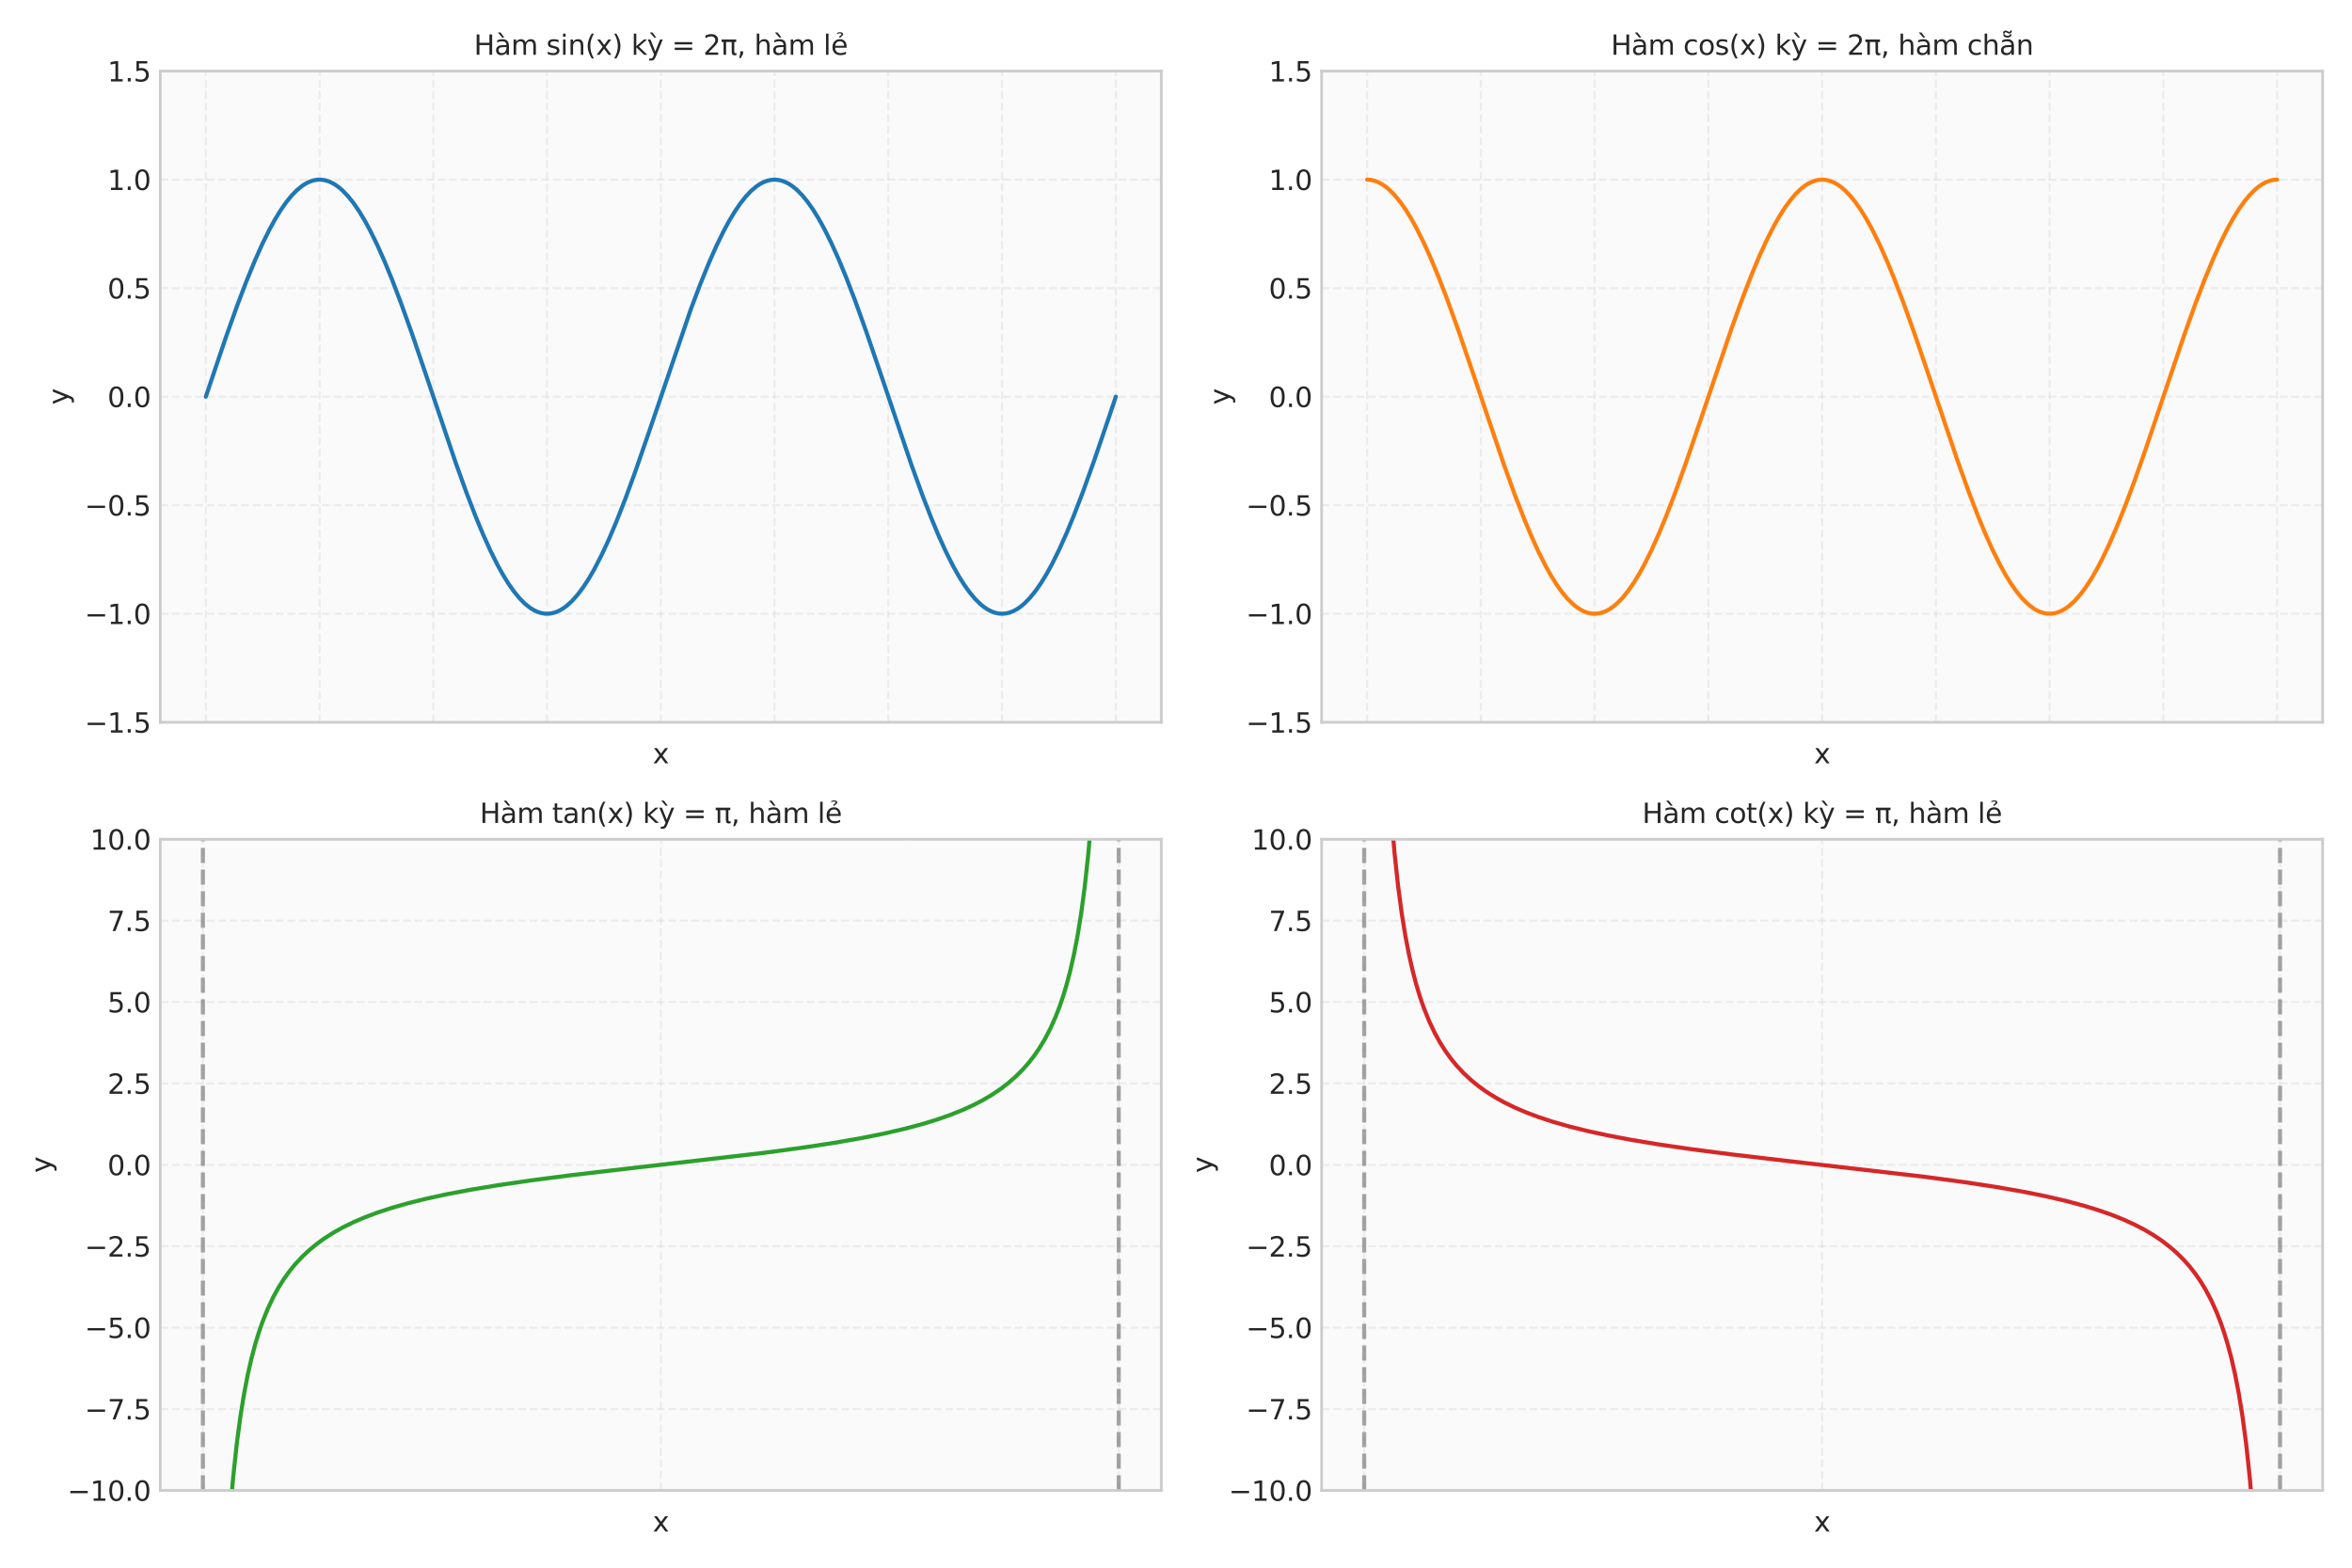 <?xml version="1.0" encoding="utf-8" standalone="no"?>
<!DOCTYPE svg PUBLIC "-//W3C//DTD SVG 1.1//EN"
  "http://www.w3.org/Graphics/SVG/1.1/DTD/svg11.dtd">
<svg xmlns:xlink="http://www.w3.org/1999/xlink" width="864pt" height="576pt" viewBox="0 0 864 576" xmlns="http://www.w3.org/2000/svg" version="1.1">
 <defs>
  <style type="text/css">*{stroke-linejoin: round; stroke-linecap: butt}</style>
 </defs>
 <g id="figure_1">
  <g id="patch_1">
   <path d="M 0 576 
L 864 576 
L 864 0 
L 0 0 
z
" style="fill: #ffffff"/>
  </g>
  <g id="axes_1">
   <g id="patch_2">
    <path d="M 58.89 265.38 
L 426.6 265.38 
L 426.6 26.126 
L 58.89 26.126 
z
" style="fill: #fafafa"/>
   </g>
   <g id="matplotlib.axis_1">
    <g id="xtick_1">
     <g id="line2d_1">
      <path d="M 75.604 265.38 
L 75.604 26.126 
" clip-path="url(#p411556291e)" style="fill: none; stroke-dasharray: 2.96,1.28; stroke-dashoffset: 0; stroke: #cccccc; stroke-opacity: 0.3; stroke-width: 0.8"/>
     </g>
     <g id="line2d_2"/>
    </g>
    <g id="xtick_2">
     <g id="line2d_3">
      <path d="M 117.389 265.38 
L 117.389 26.126 
" clip-path="url(#p411556291e)" style="fill: none; stroke-dasharray: 2.96,1.28; stroke-dashoffset: 0; stroke: #cccccc; stroke-opacity: 0.3; stroke-width: 0.8"/>
     </g>
     <g id="line2d_4"/>
    </g>
    <g id="xtick_3">
     <g id="line2d_5">
      <path d="M 159.175 265.38 
L 159.175 26.126 
" clip-path="url(#p411556291e)" style="fill: none; stroke-dasharray: 2.96,1.28; stroke-dashoffset: 0; stroke: #cccccc; stroke-opacity: 0.3; stroke-width: 0.8"/>
     </g>
     <g id="line2d_6"/>
    </g>
    <g id="xtick_4">
     <g id="line2d_7">
      <path d="M 200.96 265.38 
L 200.96 26.126 
" clip-path="url(#p411556291e)" style="fill: none; stroke-dasharray: 2.96,1.28; stroke-dashoffset: 0; stroke: #cccccc; stroke-opacity: 0.3; stroke-width: 0.8"/>
     </g>
     <g id="line2d_8"/>
    </g>
    <g id="xtick_5">
     <g id="line2d_9">
      <path d="M 242.745 265.38 
L 242.745 26.126 
" clip-path="url(#p411556291e)" style="fill: none; stroke-dasharray: 2.96,1.28; stroke-dashoffset: 0; stroke: #cccccc; stroke-opacity: 0.3; stroke-width: 0.8"/>
     </g>
     <g id="line2d_10"/>
    </g>
    <g id="xtick_6">
     <g id="line2d_11">
      <path d="M 284.53 265.38 
L 284.53 26.126 
" clip-path="url(#p411556291e)" style="fill: none; stroke-dasharray: 2.96,1.28; stroke-dashoffset: 0; stroke: #cccccc; stroke-opacity: 0.3; stroke-width: 0.8"/>
     </g>
     <g id="line2d_12"/>
    </g>
    <g id="xtick_7">
     <g id="line2d_13">
      <path d="M 326.315 265.38 
L 326.315 26.126 
" clip-path="url(#p411556291e)" style="fill: none; stroke-dasharray: 2.96,1.28; stroke-dashoffset: 0; stroke: #cccccc; stroke-opacity: 0.3; stroke-width: 0.8"/>
     </g>
     <g id="line2d_14"/>
    </g>
    <g id="xtick_8">
     <g id="line2d_15">
      <path d="M 368.101 265.38 
L 368.101 26.126 
" clip-path="url(#p411556291e)" style="fill: none; stroke-dasharray: 2.96,1.28; stroke-dashoffset: 0; stroke: #cccccc; stroke-opacity: 0.3; stroke-width: 0.8"/>
     </g>
     <g id="line2d_16"/>
    </g>
    <g id="xtick_9">
     <g id="line2d_17">
      <path d="M 409.886 265.38 
L 409.886 26.126 
" clip-path="url(#p411556291e)" style="fill: none; stroke-dasharray: 2.96,1.28; stroke-dashoffset: 0; stroke: #cccccc; stroke-opacity: 0.3; stroke-width: 0.8"/>
     </g>
     <g id="line2d_18"/>
    </g>
    <g id="text_1">
     <!-- x -->
     <g style="fill: #262626" transform="translate(239.786 280.478) scale(0.1 -0.1)">
      <defs>
       <path id="DejaVuSans-78" d="M 3513 3500 
L 2247 1797 
L 3578 0 
L 2900 0 
L 1881 1375 
L 863 0 
L 184 0 
L 1544 1831 
L 300 3500 
L 978 3500 
L 1906 2253 
L 2834 3500 
L 3513 3500 
z
" transform="scale(0.016)"/>
      </defs>
      <use xlink:href="#DejaVuSans-78"/>
     </g>
    </g>
   </g>
   <g id="matplotlib.axis_2">
    <g id="ytick_1">
     <g id="line2d_19">
      <path d="M 58.89 265.38 
L 426.6 265.38 
" clip-path="url(#p411556291e)" style="fill: none; stroke-dasharray: 2.96,1.28; stroke-dashoffset: 0; stroke: #cccccc; stroke-opacity: 0.3; stroke-width: 0.8"/>
     </g>
     <g id="line2d_20"/>
     <g id="text_2">
      <!-- −1.5 -->
      <g style="fill: #262626" transform="translate(31.107 269.179) scale(0.1 -0.1)">
       <defs>
        <path id="DejaVuSans-2212" d="M 678 2272 
L 4684 2272 
L 4684 1741 
L 678 1741 
L 678 2272 
z
" transform="scale(0.016)"/>
        <path id="DejaVuSans-31" d="M 794 531 
L 1825 531 
L 1825 4091 
L 703 3866 
L 703 4441 
L 1819 4666 
L 2450 4666 
L 2450 531 
L 3481 531 
L 3481 0 
L 794 0 
L 794 531 
z
" transform="scale(0.016)"/>
        <path id="DejaVuSans-2e" d="M 684 794 
L 1344 794 
L 1344 0 
L 684 0 
L 684 794 
z
" transform="scale(0.016)"/>
        <path id="DejaVuSans-35" d="M 691 4666 
L 3169 4666 
L 3169 4134 
L 1269 4134 
L 1269 2991 
Q 1406 3038 1543 3061 
Q 1681 3084 1819 3084 
Q 2600 3084 3056 2656 
Q 3513 2228 3513 1497 
Q 3513 744 3044 326 
Q 2575 -91 1722 -91 
Q 1428 -91 1123 -41 
Q 819 9 494 109 
L 494 744 
Q 775 591 1075 516 
Q 1375 441 1709 441 
Q 2250 441 2565 725 
Q 2881 1009 2881 1497 
Q 2881 1984 2565 2268 
Q 2250 2553 1709 2553 
Q 1456 2553 1204 2497 
Q 953 2441 691 2322 
L 691 4666 
z
" transform="scale(0.016)"/>
       </defs>
       <use xlink:href="#DejaVuSans-2212"/>
       <use xlink:href="#DejaVuSans-31" transform="translate(83.789 0)"/>
       <use xlink:href="#DejaVuSans-2e" transform="translate(147.412 0)"/>
       <use xlink:href="#DejaVuSans-35" transform="translate(179.199 0)"/>
      </g>
     </g>
    </g>
    <g id="ytick_2">
     <g id="line2d_21">
      <path d="M 58.89 225.504 
L 426.6 225.504 
" clip-path="url(#p411556291e)" style="fill: none; stroke-dasharray: 2.96,1.28; stroke-dashoffset: 0; stroke: #cccccc; stroke-opacity: 0.3; stroke-width: 0.8"/>
     </g>
     <g id="line2d_22"/>
     <g id="text_3">
      <!-- −1.0 -->
      <g style="fill: #262626" transform="translate(31.107 229.304) scale(0.1 -0.1)">
       <defs>
        <path id="DejaVuSans-30" d="M 2034 4250 
Q 1547 4250 1301 3770 
Q 1056 3291 1056 2328 
Q 1056 1369 1301 889 
Q 1547 409 2034 409 
Q 2525 409 2770 889 
Q 3016 1369 3016 2328 
Q 3016 3291 2770 3770 
Q 2525 4250 2034 4250 
z
M 2034 4750 
Q 2819 4750 3233 4129 
Q 3647 3509 3647 2328 
Q 3647 1150 3233 529 
Q 2819 -91 2034 -91 
Q 1250 -91 836 529 
Q 422 1150 422 2328 
Q 422 3509 836 4129 
Q 1250 4750 2034 4750 
z
" transform="scale(0.016)"/>
       </defs>
       <use xlink:href="#DejaVuSans-2212"/>
       <use xlink:href="#DejaVuSans-31" transform="translate(83.789 0)"/>
       <use xlink:href="#DejaVuSans-2e" transform="translate(147.412 0)"/>
       <use xlink:href="#DejaVuSans-30" transform="translate(179.199 0)"/>
      </g>
     </g>
    </g>
    <g id="ytick_3">
     <g id="line2d_23">
      <path d="M 58.89 185.629 
L 426.6 185.629 
" clip-path="url(#p411556291e)" style="fill: none; stroke-dasharray: 2.96,1.28; stroke-dashoffset: 0; stroke: #cccccc; stroke-opacity: 0.3; stroke-width: 0.8"/>
     </g>
     <g id="line2d_24"/>
     <g id="text_4">
      <!-- −0.5 -->
      <g style="fill: #262626" transform="translate(31.107 189.428) scale(0.1 -0.1)">
       <use xlink:href="#DejaVuSans-2212"/>
       <use xlink:href="#DejaVuSans-30" transform="translate(83.789 0)"/>
       <use xlink:href="#DejaVuSans-2e" transform="translate(147.412 0)"/>
       <use xlink:href="#DejaVuSans-35" transform="translate(179.199 0)"/>
      </g>
     </g>
    </g>
    <g id="ytick_4">
     <g id="line2d_25">
      <path d="M 58.89 145.753 
L 426.6 145.753 
" clip-path="url(#p411556291e)" style="fill: none; stroke-dasharray: 2.96,1.28; stroke-dashoffset: 0; stroke: #cccccc; stroke-opacity: 0.3; stroke-width: 0.8"/>
     </g>
     <g id="line2d_26"/>
     <g id="text_5">
      <!-- 0.0 -->
      <g style="fill: #262626" transform="translate(39.487 149.552) scale(0.1 -0.1)">
       <use xlink:href="#DejaVuSans-30"/>
       <use xlink:href="#DejaVuSans-2e" transform="translate(63.623 0)"/>
       <use xlink:href="#DejaVuSans-30" transform="translate(95.41 0)"/>
      </g>
     </g>
    </g>
    <g id="ytick_5">
     <g id="line2d_27">
      <path d="M 58.89 105.877 
L 426.6 105.877 
" clip-path="url(#p411556291e)" style="fill: none; stroke-dasharray: 2.96,1.28; stroke-dashoffset: 0; stroke: #cccccc; stroke-opacity: 0.3; stroke-width: 0.8"/>
     </g>
     <g id="line2d_28"/>
     <g id="text_6">
      <!-- 0.5 -->
      <g style="fill: #262626" transform="translate(39.487 109.677) scale(0.1 -0.1)">
       <use xlink:href="#DejaVuSans-30"/>
       <use xlink:href="#DejaVuSans-2e" transform="translate(63.623 0)"/>
       <use xlink:href="#DejaVuSans-35" transform="translate(95.41 0)"/>
      </g>
     </g>
    </g>
    <g id="ytick_6">
     <g id="line2d_29">
      <path d="M 58.89 66.002 
L 426.6 66.002 
" clip-path="url(#p411556291e)" style="fill: none; stroke-dasharray: 2.96,1.28; stroke-dashoffset: 0; stroke: #cccccc; stroke-opacity: 0.3; stroke-width: 0.8"/>
     </g>
     <g id="line2d_30"/>
     <g id="text_7">
      <!-- 1.0 -->
      <g style="fill: #262626" transform="translate(39.487 69.801) scale(0.1 -0.1)">
       <use xlink:href="#DejaVuSans-31"/>
       <use xlink:href="#DejaVuSans-2e" transform="translate(63.623 0)"/>
       <use xlink:href="#DejaVuSans-30" transform="translate(95.41 0)"/>
      </g>
     </g>
    </g>
    <g id="ytick_7">
     <g id="line2d_31">
      <path d="M 58.89 26.126 
L 426.6 26.126 
" clip-path="url(#p411556291e)" style="fill: none; stroke-dasharray: 2.96,1.28; stroke-dashoffset: 0; stroke: #cccccc; stroke-opacity: 0.3; stroke-width: 0.8"/>
     </g>
     <g id="line2d_32"/>
     <g id="text_8">
      <!-- 1.5 -->
      <g style="fill: #262626" transform="translate(39.487 29.925) scale(0.1 -0.1)">
       <use xlink:href="#DejaVuSans-31"/>
       <use xlink:href="#DejaVuSans-2e" transform="translate(63.623 0)"/>
       <use xlink:href="#DejaVuSans-35" transform="translate(95.41 0)"/>
      </g>
     </g>
    </g>
    <g id="text_9">
     <!-- y -->
     <g style="fill: #262626" transform="translate(25.027 148.713) rotate(-90) scale(0.1 -0.1)">
      <defs>
       <path id="DejaVuSans-79" d="M 2059 -325 
Q 1816 -950 1584 -1140 
Q 1353 -1331 966 -1331 
L 506 -1331 
L 506 -850 
L 844 -850 
Q 1081 -850 1212 -737 
Q 1344 -625 1503 -206 
L 1606 56 
L 191 3500 
L 800 3500 
L 1894 763 
L 2988 3500 
L 3597 3500 
L 2059 -325 
z
" transform="scale(0.016)"/>
      </defs>
      <use xlink:href="#DejaVuSans-79"/>
     </g>
    </g>
   </g>
   <g id="line2d_33">
    <path d="M 75.604 145.753 
L 82.973 123.942 
L 86.992 112.644 
L 90.342 103.795 
L 93.691 95.61 
L 96.371 89.627 
L 99.051 84.214 
L 101.06 80.561 
L 103.07 77.28 
L 105.08 74.389 
L 107.09 71.906 
L 109.099 69.843 
L 111.109 68.214 
L 112.449 67.373 
L 113.789 66.731 
L 115.128 66.29 
L 116.468 66.05 
L 117.808 66.012 
L 119.148 66.176 
L 120.488 66.542 
L 121.827 67.109 
L 123.167 67.876 
L 124.507 68.84 
L 125.847 69.999 
L 127.857 72.097 
L 129.866 74.615 
L 131.876 77.538 
L 133.886 80.852 
L 135.895 84.535 
L 138.575 89.985 
L 141.255 96.001 
L 143.934 102.521 
L 147.284 111.28 
L 151.303 122.497 
L 156.662 138.233 
L 167.381 169.967 
L 171.4 181.129 
L 174.75 189.825 
L 177.429 196.286 
L 180.109 202.234 
L 182.789 207.61 
L 184.798 211.233 
L 186.808 214.483 
L 188.818 217.34 
L 190.827 219.789 
L 192.837 221.815 
L 194.847 223.408 
L 196.187 224.224 
L 197.527 224.841 
L 198.866 225.258 
L 200.206 225.472 
L 201.546 225.485 
L 202.886 225.295 
L 204.226 224.904 
L 205.565 224.312 
L 206.905 223.521 
L 208.245 222.532 
L 210.255 220.685 
L 212.264 218.411 
L 214.274 215.722 
L 216.284 212.634 
L 218.294 209.164 
L 220.973 203.979 
L 223.653 198.203 
L 226.332 191.896 
L 229.682 183.361 
L 233.031 174.232 
L 237.721 160.727 
L 253.798 113.56 
L 257.148 104.652 
L 260.497 96.394 
L 263.177 90.345 
L 265.857 84.858 
L 267.866 81.145 
L 269.876 77.8 
L 271.886 74.843 
L 273.896 72.291 
L 275.905 70.157 
L 277.915 68.455 
L 279.255 67.565 
L 280.595 66.873 
L 281.934 66.381 
L 283.274 66.091 
L 284.614 66.002 
L 285.954 66.116 
L 287.294 66.432 
L 288.633 66.949 
L 289.973 67.666 
L 291.313 68.58 
L 292.653 69.691 
L 294.663 71.717 
L 296.672 74.166 
L 298.682 77.024 
L 300.692 80.273 
L 302.701 83.896 
L 305.381 89.272 
L 308.061 95.22 
L 310.74 101.681 
L 314.09 110.377 
L 318.109 121.539 
L 323.468 137.234 
L 334.857 170.922 
L 338.876 182.027 
L 342.226 190.659 
L 344.905 197.059 
L 347.585 202.939 
L 350.265 208.239 
L 352.274 211.801 
L 354.284 214.986 
L 356.294 217.777 
L 358.303 220.156 
L 360.313 222.111 
L 361.653 223.173 
L 362.993 224.039 
L 364.332 224.706 
L 365.672 225.172 
L 367.012 225.438 
L 368.352 225.501 
L 369.692 225.362 
L 371.032 225.021 
L 372.371 224.479 
L 373.711 223.737 
L 375.051 222.798 
L 376.391 221.663 
L 378.4 219.601 
L 380.41 217.117 
L 382.42 214.227 
L 384.43 210.945 
L 386.439 207.292 
L 389.119 201.879 
L 391.799 195.897 
L 394.478 189.406 
L 397.828 180.679 
L 401.847 169.489 
L 407.206 153.773 
L 409.886 145.753 
L 409.886 145.753 
" clip-path="url(#p411556291e)" style="fill: none; stroke: #1f77b4; stroke-width: 1.5; stroke-linecap: round"/>
   </g>
   <g id="patch_3">
    <path d="M 58.89 265.38 
L 58.89 26.126 
" style="fill: none; stroke: #cccccc; stroke-linejoin: miter; stroke-linecap: square"/>
   </g>
   <g id="patch_4">
    <path d="M 426.6 265.38 
L 426.6 26.126 
" style="fill: none; stroke: #cccccc; stroke-linejoin: miter; stroke-linecap: square"/>
   </g>
   <g id="patch_5">
    <path d="M 58.89 265.38 
L 426.6 265.38 
" style="fill: none; stroke: #cccccc; stroke-linejoin: miter; stroke-linecap: square"/>
   </g>
   <g id="patch_6">
    <path d="M 58.89 26.126 
L 426.6 26.126 
" style="fill: none; stroke: #cccccc; stroke-linejoin: miter; stroke-linecap: square"/>
   </g>
   <g id="text_10">
    <!-- Hàm sin(x) kỳ = 2π, hàm lẻ -->
    <g style="fill: #262626" transform="translate(174.099 20.126) scale(0.1 -0.1)">
     <defs>
      <path id="DejaVuSans-48" d="M 628 4666 
L 1259 4666 
L 1259 2753 
L 3553 2753 
L 3553 4666 
L 4184 4666 
L 4184 0 
L 3553 0 
L 3553 2222 
L 1259 2222 
L 1259 0 
L 628 0 
L 628 4666 
z
" transform="scale(0.016)"/>
      <path id="DejaVuSans-e0" d="M 2194 1759 
Q 1497 1759 1228 1600 
Q 959 1441 959 1056 
Q 959 750 1161 570 
Q 1363 391 1709 391 
Q 2188 391 2477 730 
Q 2766 1069 2766 1631 
L 2766 1759 
L 2194 1759 
z
M 3341 1997 
L 3341 0 
L 2766 0 
L 2766 531 
Q 2569 213 2275 61 
Q 1981 -91 1556 -91 
Q 1019 -91 701 211 
Q 384 513 384 1019 
Q 384 1609 779 1909 
Q 1175 2209 1959 2209 
L 2766 2209 
L 2766 2266 
Q 2766 2663 2505 2880 
Q 2244 3097 1772 3097 
Q 1472 3097 1187 3025 
Q 903 2953 641 2809 
L 641 3341 
Q 956 3463 1253 3523 
Q 1550 3584 1831 3584 
Q 2591 3584 2966 3190 
Q 3341 2797 3341 1997 
z
M 1403 5119 
L 2284 3950 
L 1806 3950 
L 787 5119 
L 1403 5119 
z
" transform="scale(0.016)"/>
      <path id="DejaVuSans-6d" d="M 3328 2828 
Q 3544 3216 3844 3400 
Q 4144 3584 4550 3584 
Q 5097 3584 5394 3201 
Q 5691 2819 5691 2113 
L 5691 0 
L 5113 0 
L 5113 2094 
Q 5113 2597 4934 2840 
Q 4756 3084 4391 3084 
Q 3944 3084 3684 2787 
Q 3425 2491 3425 1978 
L 3425 0 
L 2847 0 
L 2847 2094 
Q 2847 2600 2669 2842 
Q 2491 3084 2119 3084 
Q 1678 3084 1418 2786 
Q 1159 2488 1159 1978 
L 1159 0 
L 581 0 
L 581 3500 
L 1159 3500 
L 1159 2956 
Q 1356 3278 1631 3431 
Q 1906 3584 2284 3584 
Q 2666 3584 2933 3390 
Q 3200 3197 3328 2828 
z
" transform="scale(0.016)"/>
      <path id="DejaVuSans-20" transform="scale(0.016)"/>
      <path id="DejaVuSans-73" d="M 2834 3397 
L 2834 2853 
Q 2591 2978 2328 3040 
Q 2066 3103 1784 3103 
Q 1356 3103 1142 2972 
Q 928 2841 928 2578 
Q 928 2378 1081 2264 
Q 1234 2150 1697 2047 
L 1894 2003 
Q 2506 1872 2764 1633 
Q 3022 1394 3022 966 
Q 3022 478 2636 193 
Q 2250 -91 1575 -91 
Q 1294 -91 989 -36 
Q 684 19 347 128 
L 347 722 
Q 666 556 975 473 
Q 1284 391 1588 391 
Q 1994 391 2212 530 
Q 2431 669 2431 922 
Q 2431 1156 2273 1281 
Q 2116 1406 1581 1522 
L 1381 1569 
Q 847 1681 609 1914 
Q 372 2147 372 2553 
Q 372 3047 722 3315 
Q 1072 3584 1716 3584 
Q 2034 3584 2315 3537 
Q 2597 3491 2834 3397 
z
" transform="scale(0.016)"/>
      <path id="DejaVuSans-69" d="M 603 3500 
L 1178 3500 
L 1178 0 
L 603 0 
L 603 3500 
z
M 603 4863 
L 1178 4863 
L 1178 4134 
L 603 4134 
L 603 4863 
z
" transform="scale(0.016)"/>
      <path id="DejaVuSans-6e" d="M 3513 2113 
L 3513 0 
L 2938 0 
L 2938 2094 
Q 2938 2591 2744 2837 
Q 2550 3084 2163 3084 
Q 1697 3084 1428 2787 
Q 1159 2491 1159 1978 
L 1159 0 
L 581 0 
L 581 3500 
L 1159 3500 
L 1159 2956 
Q 1366 3272 1645 3428 
Q 1925 3584 2291 3584 
Q 2894 3584 3203 3211 
Q 3513 2838 3513 2113 
z
" transform="scale(0.016)"/>
      <path id="DejaVuSans-28" d="M 1984 4856 
Q 1566 4138 1362 3434 
Q 1159 2731 1159 2009 
Q 1159 1288 1364 580 
Q 1569 -128 1984 -844 
L 1484 -844 
Q 1016 -109 783 600 
Q 550 1309 550 2009 
Q 550 2706 781 3412 
Q 1013 4119 1484 4856 
L 1984 4856 
z
" transform="scale(0.016)"/>
      <path id="DejaVuSans-29" d="M 513 4856 
L 1013 4856 
Q 1481 4119 1714 3412 
Q 1947 2706 1947 2009 
Q 1947 1309 1714 600 
Q 1481 -109 1013 -844 
L 513 -844 
Q 928 -128 1133 580 
Q 1338 1288 1338 2009 
Q 1338 2731 1133 3434 
Q 928 4138 513 4856 
z
" transform="scale(0.016)"/>
      <path id="DejaVuSans-6b" d="M 581 4863 
L 1159 4863 
L 1159 1991 
L 2875 3500 
L 3609 3500 
L 1753 1863 
L 3688 0 
L 2938 0 
L 1159 1709 
L 1159 0 
L 581 0 
L 581 4863 
z
" transform="scale(0.016)"/>
      <path id="DejaVuSans-1ef3" d="M 2059 -325 
Q 1816 -950 1584 -1140 
Q 1353 -1331 966 -1331 
L 506 -1331 
L 506 -850 
L 844 -850 
Q 1081 -850 1212 -737 
Q 1344 -625 1503 -206 
L 1606 56 
L 191 3500 
L 800 3500 
L 1894 763 
L 2988 3500 
L 3597 3500 
L 2059 -325 
z
M 1251 5119 
L 2132 3950 
L 1654 3950 
L 635 5119 
L 1251 5119 
z
" transform="scale(0.016)"/>
      <path id="DejaVuSans-3d" d="M 678 2906 
L 4684 2906 
L 4684 2381 
L 678 2381 
L 678 2906 
z
M 678 1631 
L 4684 1631 
L 4684 1100 
L 678 1100 
L 678 1631 
z
" transform="scale(0.016)"/>
      <path id="DejaVuSans-32" d="M 1228 531 
L 3431 531 
L 3431 0 
L 469 0 
L 469 531 
Q 828 903 1448 1529 
Q 2069 2156 2228 2338 
Q 2531 2678 2651 2914 
Q 2772 3150 2772 3378 
Q 2772 3750 2511 3984 
Q 2250 4219 1831 4219 
Q 1534 4219 1204 4116 
Q 875 4013 500 3803 
L 500 4441 
Q 881 4594 1212 4672 
Q 1544 4750 1819 4750 
Q 2544 4750 2975 4387 
Q 3406 4025 3406 3419 
Q 3406 3131 3298 2873 
Q 3191 2616 2906 2266 
Q 2828 2175 2409 1742 
Q 1991 1309 1228 531 
z
" transform="scale(0.016)"/>
      <path id="DejaVuSans-3c0" d="M 231 3500 
L 3584 3500 
L 3584 2925 
L 3144 2925 
L 3144 775 
Q 3144 550 3220 451 
Q 3297 353 3469 353 
Q 3516 353 3584 361 
Q 3653 369 3675 372 
L 3675 -44 
Q 3566 -84 3450 -103 
Q 3334 -122 3219 -122 
Q 2844 -122 2700 83 
Q 2556 288 2556 838 
L 2556 2925 
L 1266 2925 
L 1266 0 
L 678 0 
L 678 2925 
L 231 2925 
L 231 3500 
z
" transform="scale(0.016)"/>
      <path id="DejaVuSans-2c" d="M 750 794 
L 1409 794 
L 1409 256 
L 897 -744 
L 494 -744 
L 750 256 
L 750 794 
z
" transform="scale(0.016)"/>
      <path id="DejaVuSans-68" d="M 3513 2113 
L 3513 0 
L 2938 0 
L 2938 2094 
Q 2938 2591 2744 2837 
Q 2550 3084 2163 3084 
Q 1697 3084 1428 2787 
Q 1159 2491 1159 1978 
L 1159 0 
L 581 0 
L 581 4863 
L 1159 4863 
L 1159 2956 
Q 1366 3272 1645 3428 
Q 1925 3584 2291 3584 
Q 2894 3584 3203 3211 
Q 3513 2838 3513 2113 
z
" transform="scale(0.016)"/>
      <path id="DejaVuSans-6c" d="M 603 4863 
L 1178 4863 
L 1178 0 
L 603 0 
L 603 4863 
z
" transform="scale(0.016)"/>
      <path id="DejaVuSans-1ebb" d="M 3597 1894 
L 3597 1613 
L 953 1613 
Q 991 1019 1311 708 
Q 1631 397 2203 397 
Q 2534 397 2845 478 
Q 3156 559 3463 722 
L 3463 178 
Q 3153 47 2828 -22 
Q 2503 -91 2169 -91 
Q 1331 -91 842 396 
Q 353 884 353 1716 
Q 353 2575 817 3079 
Q 1281 3584 2069 3584 
Q 2775 3584 3186 3129 
Q 3597 2675 3597 1894 
z
M 3022 2063 
Q 3016 2534 2758 2815 
Q 2500 3097 2075 3097 
Q 1594 3097 1305 2825 
Q 1016 2553 972 2059 
L 3022 2063 
z
M 1412 5025 
Q 1762 5184 2090 5184 
Q 2415 5184 2613 5051 
Q 2812 4919 2812 4709 
Q 2812 4519 2537 4316 
L 2399 4216 
Q 2290 4134 2278 4106 
Q 2256 4056 2256 3956 
L 1884 3956 
L 1884 3994 
Q 1884 4119 1931 4203 
Q 1978 4288 2137 4403 
L 2278 4509 
Q 2421 4616 2421 4741 
Q 2421 4806 2324 4862 
Q 2228 4919 2006 4919 
Q 1724 4919 1412 4756 
L 1412 5025 
z
" transform="scale(0.016)"/>
     </defs>
     <use xlink:href="#DejaVuSans-48"/>
     <use xlink:href="#DejaVuSans-e0" transform="translate(75.195 0)"/>
     <use xlink:href="#DejaVuSans-6d" transform="translate(136.475 0)"/>
     <use xlink:href="#DejaVuSans-20" transform="translate(233.887 0)"/>
     <use xlink:href="#DejaVuSans-73" transform="translate(265.674 0)"/>
     <use xlink:href="#DejaVuSans-69" transform="translate(317.773 0)"/>
     <use xlink:href="#DejaVuSans-6e" transform="translate(345.557 0)"/>
     <use xlink:href="#DejaVuSans-28" transform="translate(408.936 0)"/>
     <use xlink:href="#DejaVuSans-78" transform="translate(447.949 0)"/>
     <use xlink:href="#DejaVuSans-29" transform="translate(507.129 0)"/>
     <use xlink:href="#DejaVuSans-20" transform="translate(546.143 0)"/>
     <use xlink:href="#DejaVuSans-6b" transform="translate(577.93 0)"/>
     <use xlink:href="#DejaVuSans-1ef3" transform="translate(635.84 0)"/>
     <use xlink:href="#DejaVuSans-20" transform="translate(695.02 0)"/>
     <use xlink:href="#DejaVuSans-3d" transform="translate(726.807 0)"/>
     <use xlink:href="#DejaVuSans-20" transform="translate(810.596 0)"/>
     <use xlink:href="#DejaVuSans-32" transform="translate(842.383 0)"/>
     <use xlink:href="#DejaVuSans-3c0" transform="translate(906.006 0)"/>
     <use xlink:href="#DejaVuSans-2c" transform="translate(966.211 0)"/>
     <use xlink:href="#DejaVuSans-20" transform="translate(997.998 0)"/>
     <use xlink:href="#DejaVuSans-68" transform="translate(1029.785 0)"/>
     <use xlink:href="#DejaVuSans-e0" transform="translate(1093.164 0)"/>
     <use xlink:href="#DejaVuSans-6d" transform="translate(1154.443 0)"/>
     <use xlink:href="#DejaVuSans-20" transform="translate(1251.855 0)"/>
     <use xlink:href="#DejaVuSans-6c" transform="translate(1283.643 0)"/>
     <use xlink:href="#DejaVuSans-1ebb" transform="translate(1311.426 0)"/>
    </g>
   </g>
  </g>
  <g id="axes_2">
   <g id="patch_7">
    <path d="M 485.49 265.38 
L 853.2 265.38 
L 853.2 26.126 
L 485.49 26.126 
z
" style="fill: #fafafa"/>
   </g>
   <g id="matplotlib.axis_3">
    <g id="xtick_10">
     <g id="line2d_34">
      <path d="M 502.204 265.38 
L 502.204 26.126 
" clip-path="url(#pced093d5b3)" style="fill: none; stroke-dasharray: 2.96,1.28; stroke-dashoffset: 0; stroke: #cccccc; stroke-opacity: 0.3; stroke-width: 0.8"/>
     </g>
     <g id="line2d_35"/>
    </g>
    <g id="xtick_11">
     <g id="line2d_36">
      <path d="M 543.989 265.38 
L 543.989 26.126 
" clip-path="url(#pced093d5b3)" style="fill: none; stroke-dasharray: 2.96,1.28; stroke-dashoffset: 0; stroke: #cccccc; stroke-opacity: 0.3; stroke-width: 0.8"/>
     </g>
     <g id="line2d_37"/>
    </g>
    <g id="xtick_12">
     <g id="line2d_38">
      <path d="M 585.775 265.38 
L 585.775 26.126 
" clip-path="url(#pced093d5b3)" style="fill: none; stroke-dasharray: 2.96,1.28; stroke-dashoffset: 0; stroke: #cccccc; stroke-opacity: 0.3; stroke-width: 0.8"/>
     </g>
     <g id="line2d_39"/>
    </g>
    <g id="xtick_13">
     <g id="line2d_40">
      <path d="M 627.56 265.38 
L 627.56 26.126 
" clip-path="url(#pced093d5b3)" style="fill: none; stroke-dasharray: 2.96,1.28; stroke-dashoffset: 0; stroke: #cccccc; stroke-opacity: 0.3; stroke-width: 0.8"/>
     </g>
     <g id="line2d_41"/>
    </g>
    <g id="xtick_14">
     <g id="line2d_42">
      <path d="M 669.345 265.38 
L 669.345 26.126 
" clip-path="url(#pced093d5b3)" style="fill: none; stroke-dasharray: 2.96,1.28; stroke-dashoffset: 0; stroke: #cccccc; stroke-opacity: 0.3; stroke-width: 0.8"/>
     </g>
     <g id="line2d_43"/>
    </g>
    <g id="xtick_15">
     <g id="line2d_44">
      <path d="M 711.13 265.38 
L 711.13 26.126 
" clip-path="url(#pced093d5b3)" style="fill: none; stroke-dasharray: 2.96,1.28; stroke-dashoffset: 0; stroke: #cccccc; stroke-opacity: 0.3; stroke-width: 0.8"/>
     </g>
     <g id="line2d_45"/>
    </g>
    <g id="xtick_16">
     <g id="line2d_46">
      <path d="M 752.915 265.38 
L 752.915 26.126 
" clip-path="url(#pced093d5b3)" style="fill: none; stroke-dasharray: 2.96,1.28; stroke-dashoffset: 0; stroke: #cccccc; stroke-opacity: 0.3; stroke-width: 0.8"/>
     </g>
     <g id="line2d_47"/>
    </g>
    <g id="xtick_17">
     <g id="line2d_48">
      <path d="M 794.701 265.38 
L 794.701 26.126 
" clip-path="url(#pced093d5b3)" style="fill: none; stroke-dasharray: 2.96,1.28; stroke-dashoffset: 0; stroke: #cccccc; stroke-opacity: 0.3; stroke-width: 0.8"/>
     </g>
     <g id="line2d_49"/>
    </g>
    <g id="xtick_18">
     <g id="line2d_50">
      <path d="M 836.486 265.38 
L 836.486 26.126 
" clip-path="url(#pced093d5b3)" style="fill: none; stroke-dasharray: 2.96,1.28; stroke-dashoffset: 0; stroke: #cccccc; stroke-opacity: 0.3; stroke-width: 0.8"/>
     </g>
     <g id="line2d_51"/>
    </g>
    <g id="text_11">
     <!-- x -->
     <g style="fill: #262626" transform="translate(666.386 280.478) scale(0.1 -0.1)">
      <use xlink:href="#DejaVuSans-78"/>
     </g>
    </g>
   </g>
   <g id="matplotlib.axis_4">
    <g id="ytick_8">
     <g id="line2d_52">
      <path d="M 485.49 265.38 
L 853.2 265.38 
" clip-path="url(#pced093d5b3)" style="fill: none; stroke-dasharray: 2.96,1.28; stroke-dashoffset: 0; stroke: #cccccc; stroke-opacity: 0.3; stroke-width: 0.8"/>
     </g>
     <g id="line2d_53"/>
     <g id="text_12">
      <!-- −1.5 -->
      <g style="fill: #262626" transform="translate(457.707 269.179) scale(0.1 -0.1)">
       <use xlink:href="#DejaVuSans-2212"/>
       <use xlink:href="#DejaVuSans-31" transform="translate(83.789 0)"/>
       <use xlink:href="#DejaVuSans-2e" transform="translate(147.412 0)"/>
       <use xlink:href="#DejaVuSans-35" transform="translate(179.199 0)"/>
      </g>
     </g>
    </g>
    <g id="ytick_9">
     <g id="line2d_54">
      <path d="M 485.49 225.504 
L 853.2 225.504 
" clip-path="url(#pced093d5b3)" style="fill: none; stroke-dasharray: 2.96,1.28; stroke-dashoffset: 0; stroke: #cccccc; stroke-opacity: 0.3; stroke-width: 0.8"/>
     </g>
     <g id="line2d_55"/>
     <g id="text_13">
      <!-- −1.0 -->
      <g style="fill: #262626" transform="translate(457.707 229.304) scale(0.1 -0.1)">
       <use xlink:href="#DejaVuSans-2212"/>
       <use xlink:href="#DejaVuSans-31" transform="translate(83.789 0)"/>
       <use xlink:href="#DejaVuSans-2e" transform="translate(147.412 0)"/>
       <use xlink:href="#DejaVuSans-30" transform="translate(179.199 0)"/>
      </g>
     </g>
    </g>
    <g id="ytick_10">
     <g id="line2d_56">
      <path d="M 485.49 185.629 
L 853.2 185.629 
" clip-path="url(#pced093d5b3)" style="fill: none; stroke-dasharray: 2.96,1.28; stroke-dashoffset: 0; stroke: #cccccc; stroke-opacity: 0.3; stroke-width: 0.8"/>
     </g>
     <g id="line2d_57"/>
     <g id="text_14">
      <!-- −0.5 -->
      <g style="fill: #262626" transform="translate(457.707 189.428) scale(0.1 -0.1)">
       <use xlink:href="#DejaVuSans-2212"/>
       <use xlink:href="#DejaVuSans-30" transform="translate(83.789 0)"/>
       <use xlink:href="#DejaVuSans-2e" transform="translate(147.412 0)"/>
       <use xlink:href="#DejaVuSans-35" transform="translate(179.199 0)"/>
      </g>
     </g>
    </g>
    <g id="ytick_11">
     <g id="line2d_58">
      <path d="M 485.49 145.753 
L 853.2 145.753 
" clip-path="url(#pced093d5b3)" style="fill: none; stroke-dasharray: 2.96,1.28; stroke-dashoffset: 0; stroke: #cccccc; stroke-opacity: 0.3; stroke-width: 0.8"/>
     </g>
     <g id="line2d_59"/>
     <g id="text_15">
      <!-- 0.0 -->
      <g style="fill: #262626" transform="translate(466.087 149.552) scale(0.1 -0.1)">
       <use xlink:href="#DejaVuSans-30"/>
       <use xlink:href="#DejaVuSans-2e" transform="translate(63.623 0)"/>
       <use xlink:href="#DejaVuSans-30" transform="translate(95.41 0)"/>
      </g>
     </g>
    </g>
    <g id="ytick_12">
     <g id="line2d_60">
      <path d="M 485.49 105.877 
L 853.2 105.877 
" clip-path="url(#pced093d5b3)" style="fill: none; stroke-dasharray: 2.96,1.28; stroke-dashoffset: 0; stroke: #cccccc; stroke-opacity: 0.3; stroke-width: 0.8"/>
     </g>
     <g id="line2d_61"/>
     <g id="text_16">
      <!-- 0.5 -->
      <g style="fill: #262626" transform="translate(466.087 109.677) scale(0.1 -0.1)">
       <use xlink:href="#DejaVuSans-30"/>
       <use xlink:href="#DejaVuSans-2e" transform="translate(63.623 0)"/>
       <use xlink:href="#DejaVuSans-35" transform="translate(95.41 0)"/>
      </g>
     </g>
    </g>
    <g id="ytick_13">
     <g id="line2d_62">
      <path d="M 485.49 66.002 
L 853.2 66.002 
" clip-path="url(#pced093d5b3)" style="fill: none; stroke-dasharray: 2.96,1.28; stroke-dashoffset: 0; stroke: #cccccc; stroke-opacity: 0.3; stroke-width: 0.8"/>
     </g>
     <g id="line2d_63"/>
     <g id="text_17">
      <!-- 1.0 -->
      <g style="fill: #262626" transform="translate(466.087 69.801) scale(0.1 -0.1)">
       <use xlink:href="#DejaVuSans-31"/>
       <use xlink:href="#DejaVuSans-2e" transform="translate(63.623 0)"/>
       <use xlink:href="#DejaVuSans-30" transform="translate(95.41 0)"/>
      </g>
     </g>
    </g>
    <g id="ytick_14">
     <g id="line2d_64">
      <path d="M 485.49 26.126 
L 853.2 26.126 
" clip-path="url(#pced093d5b3)" style="fill: none; stroke-dasharray: 2.96,1.28; stroke-dashoffset: 0; stroke: #cccccc; stroke-opacity: 0.3; stroke-width: 0.8"/>
     </g>
     <g id="line2d_65"/>
     <g id="text_18">
      <!-- 1.5 -->
      <g style="fill: #262626" transform="translate(466.087 29.925) scale(0.1 -0.1)">
       <use xlink:href="#DejaVuSans-31"/>
       <use xlink:href="#DejaVuSans-2e" transform="translate(63.623 0)"/>
       <use xlink:href="#DejaVuSans-35" transform="translate(95.41 0)"/>
      </g>
     </g>
    </g>
    <g id="text_19">
     <!-- y -->
     <g style="fill: #262626" transform="translate(451.627 148.713) rotate(-90) scale(0.1 -0.1)">
      <use xlink:href="#DejaVuSans-79"/>
     </g>
    </g>
   </g>
   <g id="line2d_66">
    <path d="M 502.204 66.002 
L 503.544 66.103 
L 504.884 66.406 
L 506.224 66.911 
L 507.563 67.615 
L 508.903 68.517 
L 510.243 69.616 
L 512.253 71.624 
L 514.262 74.056 
L 516.272 76.897 
L 518.282 80.13 
L 520.291 83.738 
L 522.971 89.095 
L 525.651 95.026 
L 528.33 101.472 
L 531.68 110.152 
L 535.699 121.3 
L 541.058 136.984 
L 552.447 170.684 
L 556.466 181.803 
L 559.816 190.451 
L 562.495 196.867 
L 565.175 202.764 
L 567.855 208.083 
L 569.864 211.66 
L 571.874 214.862 
L 573.884 217.669 
L 575.893 220.065 
L 577.903 222.038 
L 579.243 223.112 
L 580.583 223.99 
L 581.923 224.67 
L 583.262 225.149 
L 584.602 225.427 
L 585.942 225.503 
L 587.282 225.376 
L 588.622 225.048 
L 589.961 224.519 
L 591.301 223.789 
L 592.641 222.862 
L 593.981 221.739 
L 595.991 219.695 
L 598 217.229 
L 600.01 214.355 
L 602.02 211.09 
L 604.029 207.451 
L 606.709 202.057 
L 609.389 196.092 
L 612.068 189.616 
L 615.418 180.904 
L 619.437 169.728 
L 624.796 154.023 
L 636.185 120.346 
L 640.204 109.256 
L 643.554 100.64 
L 646.233 94.255 
L 648.913 88.393 
L 651.593 83.111 
L 653.602 79.565 
L 655.612 76.395 
L 657.622 73.622 
L 659.631 71.26 
L 661.641 69.323 
L 662.981 68.273 
L 664.321 67.42 
L 665.661 66.766 
L 667 66.311 
L 668.34 66.059 
L 669.68 66.008 
L 671.02 66.16 
L 672.36 66.513 
L 673.699 67.068 
L 675.039 67.822 
L 676.379 68.774 
L 677.719 69.921 
L 679.729 72.001 
L 681.738 74.502 
L 683.748 77.409 
L 685.758 80.706 
L 687.767 84.374 
L 690.447 89.806 
L 693.127 95.805 
L 695.806 102.31 
L 699.156 111.053 
L 703.175 122.257 
L 708.534 137.983 
L 719.253 169.728 
L 723.272 180.904 
L 726.622 189.616 
L 729.301 196.092 
L 731.981 202.057 
L 734.661 207.451 
L 736.67 211.09 
L 738.68 214.355 
L 740.69 217.229 
L 742.699 219.695 
L 744.709 221.739 
L 746.719 223.35 
L 748.059 224.179 
L 749.398 224.808 
L 750.738 225.237 
L 752.078 225.465 
L 753.418 225.49 
L 754.758 225.313 
L 756.097 224.934 
L 757.437 224.355 
L 758.777 223.576 
L 760.117 222.6 
L 762.127 220.771 
L 764.136 218.514 
L 766.146 215.842 
L 768.156 212.77 
L 770.165 209.316 
L 772.175 205.499 
L 774.855 199.884 
L 777.534 193.72 
L 780.884 185.339 
L 784.233 176.331 
L 788.253 164.895 
L 794.952 145 
L 802.321 123.219 
L 806.34 111.96 
L 809.69 103.156 
L 813.039 95.026 
L 815.719 89.095 
L 818.399 83.738 
L 820.408 80.13 
L 822.418 76.897 
L 824.428 74.056 
L 826.437 71.624 
L 828.447 69.616 
L 829.787 68.517 
L 831.127 67.615 
L 832.466 66.911 
L 833.806 66.406 
L 835.146 66.103 
L 836.486 66.002 
L 836.486 66.002 
" clip-path="url(#pced093d5b3)" style="fill: none; stroke: #ff7f0e; stroke-width: 1.5; stroke-linecap: round"/>
   </g>
   <g id="patch_8">
    <path d="M 485.49 265.38 
L 485.49 26.126 
" style="fill: none; stroke: #cccccc; stroke-linejoin: miter; stroke-linecap: square"/>
   </g>
   <g id="patch_9">
    <path d="M 853.2 265.38 
L 853.2 26.126 
" style="fill: none; stroke: #cccccc; stroke-linejoin: miter; stroke-linecap: square"/>
   </g>
   <g id="patch_10">
    <path d="M 485.49 265.38 
L 853.2 265.38 
" style="fill: none; stroke: #cccccc; stroke-linejoin: miter; stroke-linecap: square"/>
   </g>
   <g id="patch_11">
    <path d="M 485.49 26.126 
L 853.2 26.126 
" style="fill: none; stroke: #cccccc; stroke-linejoin: miter; stroke-linecap: square"/>
   </g>
   <g id="text_20">
    <!-- Hàm cos(x) kỳ = 2π, hàm chẵn -->
    <g style="fill: #262626" transform="translate(591.763 20.126) scale(0.1 -0.1)">
     <defs>
      <path id="DejaVuSans-63" d="M 3122 3366 
L 3122 2828 
Q 2878 2963 2633 3030 
Q 2388 3097 2138 3097 
Q 1578 3097 1268 2742 
Q 959 2388 959 1747 
Q 959 1106 1268 751 
Q 1578 397 2138 397 
Q 2388 397 2633 464 
Q 2878 531 3122 666 
L 3122 134 
Q 2881 22 2623 -34 
Q 2366 -91 2075 -91 
Q 1284 -91 818 406 
Q 353 903 353 1747 
Q 353 2603 823 3093 
Q 1294 3584 2113 3584 
Q 2378 3584 2631 3529 
Q 2884 3475 3122 3366 
z
" transform="scale(0.016)"/>
      <path id="DejaVuSans-6f" d="M 1959 3097 
Q 1497 3097 1228 2736 
Q 959 2375 959 1747 
Q 959 1119 1226 758 
Q 1494 397 1959 397 
Q 2419 397 2687 759 
Q 2956 1122 2956 1747 
Q 2956 2369 2687 2733 
Q 2419 3097 1959 3097 
z
M 1959 3584 
Q 2709 3584 3137 3096 
Q 3566 2609 3566 1747 
Q 3566 888 3137 398 
Q 2709 -91 1959 -91 
Q 1206 -91 779 398 
Q 353 888 353 1747 
Q 353 2609 779 3096 
Q 1206 3584 1959 3584 
z
" transform="scale(0.016)"/>
      <path id="DejaVuSans-1eb5" d="M 2194 1759 
Q 1497 1759 1228 1600 
Q 959 1441 959 1056 
Q 959 750 1161 570 
Q 1363 391 1709 391 
Q 2188 391 2477 730 
Q 2766 1069 2766 1631 
L 2766 1759 
L 2194 1759 
z
M 3341 1997 
L 3341 0 
L 2766 0 
L 2766 531 
Q 2569 213 2275 61 
Q 1981 -91 1556 -91 
Q 1019 -91 701 211 
Q 384 513 384 1019 
Q 384 1609 779 1909 
Q 1175 2209 1959 2209 
L 2766 2209 
L 2766 2266 
Q 2766 2663 2505 2880 
Q 2244 3097 1772 3097 
Q 1472 3097 1187 3025 
Q 903 2953 641 2809 
L 641 3341 
Q 956 3463 1253 3523 
Q 1550 3584 1831 3584 
Q 2591 3584 2966 3190 
Q 3341 2797 3341 1997 
z
M 862 4711 
L 1231 4711 
Q 1271 4542 1426 4453 
Q 1581 4364 1840 4364 
Q 2096 4364 2247 4450 
Q 2399 4536 2449 4711 
L 2818 4711 
Q 2787 4339 2537 4147 
Q 2287 3955 1840 3955 
Q 1390 3955 1141 4145 
Q 893 4336 862 4711 
z
M 1844 5010 
L 1665 5113 
Q 1587 5157 1538 5174 
Q 1490 5191 1453 5191 
Q 1340 5191 1277 5113 
Q 1215 5035 1215 4895 
L 1215 4876 
L 825 4876 
Q 825 5191 986 5375 
Q 1147 5560 1415 5560 
Q 1528 5560 1623 5535 
Q 1719 5510 1869 5426 
L 2047 5332 
Q 2119 5291 2172 5272 
Q 2225 5254 2272 5254 
Q 2372 5254 2434 5333 
Q 2497 5413 2497 5541 
L 2497 5560 
L 2887 5560 
Q 2881 5248 2720 5062 
Q 2559 4876 2297 4876 
Q 2190 4876 2098 4901 
Q 2006 4926 1844 5010 
z
" transform="scale(0.016)"/>
     </defs>
     <use xlink:href="#DejaVuSans-48"/>
     <use xlink:href="#DejaVuSans-e0" transform="translate(75.195 0)"/>
     <use xlink:href="#DejaVuSans-6d" transform="translate(136.475 0)"/>
     <use xlink:href="#DejaVuSans-20" transform="translate(233.887 0)"/>
     <use xlink:href="#DejaVuSans-63" transform="translate(265.674 0)"/>
     <use xlink:href="#DejaVuSans-6f" transform="translate(320.654 0)"/>
     <use xlink:href="#DejaVuSans-73" transform="translate(381.836 0)"/>
     <use xlink:href="#DejaVuSans-28" transform="translate(433.936 0)"/>
     <use xlink:href="#DejaVuSans-78" transform="translate(472.949 0)"/>
     <use xlink:href="#DejaVuSans-29" transform="translate(532.129 0)"/>
     <use xlink:href="#DejaVuSans-20" transform="translate(571.143 0)"/>
     <use xlink:href="#DejaVuSans-6b" transform="translate(602.93 0)"/>
     <use xlink:href="#DejaVuSans-1ef3" transform="translate(660.84 0)"/>
     <use xlink:href="#DejaVuSans-20" transform="translate(720.02 0)"/>
     <use xlink:href="#DejaVuSans-3d" transform="translate(751.807 0)"/>
     <use xlink:href="#DejaVuSans-20" transform="translate(835.596 0)"/>
     <use xlink:href="#DejaVuSans-32" transform="translate(867.383 0)"/>
     <use xlink:href="#DejaVuSans-3c0" transform="translate(931.006 0)"/>
     <use xlink:href="#DejaVuSans-2c" transform="translate(991.211 0)"/>
     <use xlink:href="#DejaVuSans-20" transform="translate(1022.998 0)"/>
     <use xlink:href="#DejaVuSans-68" transform="translate(1054.785 0)"/>
     <use xlink:href="#DejaVuSans-e0" transform="translate(1118.164 0)"/>
     <use xlink:href="#DejaVuSans-6d" transform="translate(1179.443 0)"/>
     <use xlink:href="#DejaVuSans-20" transform="translate(1276.855 0)"/>
     <use xlink:href="#DejaVuSans-63" transform="translate(1308.643 0)"/>
     <use xlink:href="#DejaVuSans-68" transform="translate(1363.623 0)"/>
     <use xlink:href="#DejaVuSans-1eb5" transform="translate(1427.002 0)"/>
     <use xlink:href="#DejaVuSans-6e" transform="translate(1488.281 0)"/>
    </g>
   </g>
  </g>
  <g id="axes_3">
   <g id="patch_12">
    <path d="M 58.89 547.62 
L 426.6 547.62 
L 426.6 308.366 
L 58.89 308.366 
z
" style="fill: #fafafa"/>
   </g>
   <g id="matplotlib.axis_5">
    <g id="xtick_19">
     <g id="line2d_67">
      <path d="M 74.533 547.62 
L 74.533 308.366 
" clip-path="url(#p70612f1634)" style="fill: none; stroke-dasharray: 2.96,1.28; stroke-dashoffset: 0; stroke: #cccccc; stroke-opacity: 0.3; stroke-width: 0.8"/>
     </g>
     <g id="line2d_68"/>
    </g>
    <g id="xtick_20">
     <g id="line2d_69">
      <path d="M 242.745 547.62 
L 242.745 308.366 
" clip-path="url(#p70612f1634)" style="fill: none; stroke-dasharray: 2.96,1.28; stroke-dashoffset: 0; stroke: #cccccc; stroke-opacity: 0.3; stroke-width: 0.8"/>
     </g>
     <g id="line2d_70"/>
    </g>
    <g id="xtick_21">
     <g id="line2d_71">
      <path d="M 410.957 547.62 
L 410.957 308.366 
" clip-path="url(#p70612f1634)" style="fill: none; stroke-dasharray: 2.96,1.28; stroke-dashoffset: 0; stroke: #cccccc; stroke-opacity: 0.3; stroke-width: 0.8"/>
     </g>
     <g id="line2d_72"/>
    </g>
    <g id="text_21">
     <!-- x -->
     <g style="fill: #262626" transform="translate(239.786 562.718) scale(0.1 -0.1)">
      <use xlink:href="#DejaVuSans-78"/>
     </g>
    </g>
   </g>
   <g id="matplotlib.axis_6">
    <g id="ytick_15">
     <g id="line2d_73">
      <path d="M 58.89 547.62 
L 426.6 547.62 
" clip-path="url(#p70612f1634)" style="fill: none; stroke-dasharray: 2.96,1.28; stroke-dashoffset: 0; stroke: #cccccc; stroke-opacity: 0.3; stroke-width: 0.8"/>
     </g>
     <g id="line2d_74"/>
     <g id="text_22">
      <!-- −10.0 -->
      <g style="fill: #262626" transform="translate(24.745 551.419) scale(0.1 -0.1)">
       <use xlink:href="#DejaVuSans-2212"/>
       <use xlink:href="#DejaVuSans-31" transform="translate(83.789 0)"/>
       <use xlink:href="#DejaVuSans-30" transform="translate(147.412 0)"/>
       <use xlink:href="#DejaVuSans-2e" transform="translate(211.035 0)"/>
       <use xlink:href="#DejaVuSans-30" transform="translate(242.822 0)"/>
      </g>
     </g>
    </g>
    <g id="ytick_16">
     <g id="line2d_75">
      <path d="M 58.89 517.713 
L 426.6 517.713 
" clip-path="url(#p70612f1634)" style="fill: none; stroke-dasharray: 2.96,1.28; stroke-dashoffset: 0; stroke: #cccccc; stroke-opacity: 0.3; stroke-width: 0.8"/>
     </g>
     <g id="line2d_76"/>
     <g id="text_23">
      <!-- −7.5 -->
      <g style="fill: #262626" transform="translate(31.107 521.513) scale(0.1 -0.1)">
       <defs>
        <path id="DejaVuSans-37" d="M 525 4666 
L 3525 4666 
L 3525 4397 
L 1831 0 
L 1172 0 
L 2766 4134 
L 525 4134 
L 525 4666 
z
" transform="scale(0.016)"/>
       </defs>
       <use xlink:href="#DejaVuSans-2212"/>
       <use xlink:href="#DejaVuSans-37" transform="translate(83.789 0)"/>
       <use xlink:href="#DejaVuSans-2e" transform="translate(147.412 0)"/>
       <use xlink:href="#DejaVuSans-35" transform="translate(179.199 0)"/>
      </g>
     </g>
    </g>
    <g id="ytick_17">
     <g id="line2d_77">
      <path d="M 58.89 487.807 
L 426.6 487.807 
" clip-path="url(#p70612f1634)" style="fill: none; stroke-dasharray: 2.96,1.28; stroke-dashoffset: 0; stroke: #cccccc; stroke-opacity: 0.3; stroke-width: 0.8"/>
     </g>
     <g id="line2d_78"/>
     <g id="text_24">
      <!-- −5.0 -->
      <g style="fill: #262626" transform="translate(31.107 491.606) scale(0.1 -0.1)">
       <use xlink:href="#DejaVuSans-2212"/>
       <use xlink:href="#DejaVuSans-35" transform="translate(83.789 0)"/>
       <use xlink:href="#DejaVuSans-2e" transform="translate(147.412 0)"/>
       <use xlink:href="#DejaVuSans-30" transform="translate(179.199 0)"/>
      </g>
     </g>
    </g>
    <g id="ytick_18">
     <g id="line2d_79">
      <path d="M 58.89 457.9 
L 426.6 457.9 
" clip-path="url(#p70612f1634)" style="fill: none; stroke-dasharray: 2.96,1.28; stroke-dashoffset: 0; stroke: #cccccc; stroke-opacity: 0.3; stroke-width: 0.8"/>
     </g>
     <g id="line2d_80"/>
     <g id="text_25">
      <!-- −2.5 -->
      <g style="fill: #262626" transform="translate(31.107 461.699) scale(0.1 -0.1)">
       <use xlink:href="#DejaVuSans-2212"/>
       <use xlink:href="#DejaVuSans-32" transform="translate(83.789 0)"/>
       <use xlink:href="#DejaVuSans-2e" transform="translate(147.412 0)"/>
       <use xlink:href="#DejaVuSans-35" transform="translate(179.199 0)"/>
      </g>
     </g>
    </g>
    <g id="ytick_19">
     <g id="line2d_81">
      <path d="M 58.89 427.993 
L 426.6 427.993 
" clip-path="url(#p70612f1634)" style="fill: none; stroke-dasharray: 2.96,1.28; stroke-dashoffset: 0; stroke: #cccccc; stroke-opacity: 0.3; stroke-width: 0.8"/>
     </g>
     <g id="line2d_82"/>
     <g id="text_26">
      <!-- 0.0 -->
      <g style="fill: #262626" transform="translate(39.487 431.792) scale(0.1 -0.1)">
       <use xlink:href="#DejaVuSans-30"/>
       <use xlink:href="#DejaVuSans-2e" transform="translate(63.623 0)"/>
       <use xlink:href="#DejaVuSans-30" transform="translate(95.41 0)"/>
      </g>
     </g>
    </g>
    <g id="ytick_20">
     <g id="line2d_83">
      <path d="M 58.89 398.086 
L 426.6 398.086 
" clip-path="url(#p70612f1634)" style="fill: none; stroke-dasharray: 2.96,1.28; stroke-dashoffset: 0; stroke: #cccccc; stroke-opacity: 0.3; stroke-width: 0.8"/>
     </g>
     <g id="line2d_84"/>
     <g id="text_27">
      <!-- 2.5 -->
      <g style="fill: #262626" transform="translate(39.487 401.886) scale(0.1 -0.1)">
       <use xlink:href="#DejaVuSans-32"/>
       <use xlink:href="#DejaVuSans-2e" transform="translate(63.623 0)"/>
       <use xlink:href="#DejaVuSans-35" transform="translate(95.41 0)"/>
      </g>
     </g>
    </g>
    <g id="ytick_21">
     <g id="line2d_85">
      <path d="M 58.89 368.18 
L 426.6 368.18 
" clip-path="url(#p70612f1634)" style="fill: none; stroke-dasharray: 2.96,1.28; stroke-dashoffset: 0; stroke: #cccccc; stroke-opacity: 0.3; stroke-width: 0.8"/>
     </g>
     <g id="line2d_86"/>
     <g id="text_28">
      <!-- 5.0 -->
      <g style="fill: #262626" transform="translate(39.487 371.979) scale(0.1 -0.1)">
       <use xlink:href="#DejaVuSans-35"/>
       <use xlink:href="#DejaVuSans-2e" transform="translate(63.623 0)"/>
       <use xlink:href="#DejaVuSans-30" transform="translate(95.41 0)"/>
      </g>
     </g>
    </g>
    <g id="ytick_22">
     <g id="line2d_87">
      <path d="M 58.89 338.273 
L 426.6 338.273 
" clip-path="url(#p70612f1634)" style="fill: none; stroke-dasharray: 2.96,1.28; stroke-dashoffset: 0; stroke: #cccccc; stroke-opacity: 0.3; stroke-width: 0.8"/>
     </g>
     <g id="line2d_88"/>
     <g id="text_29">
      <!-- 7.5 -->
      <g style="fill: #262626" transform="translate(39.487 342.072) scale(0.1 -0.1)">
       <use xlink:href="#DejaVuSans-37"/>
       <use xlink:href="#DejaVuSans-2e" transform="translate(63.623 0)"/>
       <use xlink:href="#DejaVuSans-35" transform="translate(95.41 0)"/>
      </g>
     </g>
    </g>
    <g id="ytick_23">
     <g id="line2d_89">
      <path d="M 58.89 308.366 
L 426.6 308.366 
" clip-path="url(#p70612f1634)" style="fill: none; stroke-dasharray: 2.96,1.28; stroke-dashoffset: 0; stroke: #cccccc; stroke-opacity: 0.3; stroke-width: 0.8"/>
     </g>
     <g id="line2d_90"/>
     <g id="text_30">
      <!-- 10.0 -->
      <g style="fill: #262626" transform="translate(33.124 312.165) scale(0.1 -0.1)">
       <use xlink:href="#DejaVuSans-31"/>
       <use xlink:href="#DejaVuSans-30" transform="translate(63.623 0)"/>
       <use xlink:href="#DejaVuSans-2e" transform="translate(127.246 0)"/>
       <use xlink:href="#DejaVuSans-30" transform="translate(159.033 0)"/>
      </g>
     </g>
    </g>
    <g id="text_31">
     <!-- y -->
     <g style="fill: #262626" transform="translate(18.665 430.952) rotate(-90) scale(0.1 -0.1)">
      <use xlink:href="#DejaVuSans-79"/>
     </g>
    </g>
   </g>
   <g id="line2d_91">
    <path d="M 83.121 577 
L 84.313 558.62 
L 85.653 542.787 
L 86.992 530.348 
L 88.332 520.315 
L 89.672 512.049 
L 91.012 505.118 
L 92.352 499.223 
L 93.691 494.145 
L 95.031 489.724 
L 96.371 485.839 
L 98.381 480.82 
L 100.391 476.57 
L 102.4 472.921 
L 104.41 469.753 
L 106.42 466.974 
L 108.429 464.516 
L 111.109 461.645 
L 113.789 459.152 
L 116.468 456.964 
L 119.148 455.026 
L 122.497 452.891 
L 125.847 451.018 
L 129.866 449.047 
L 133.886 447.32 
L 138.575 445.553 
L 143.934 443.792 
L 149.963 442.07 
L 156.662 440.406 
L 164.031 438.808 
L 172.74 437.158 
L 182.789 435.491 
L 194.847 433.732 
L 209.585 431.821 
L 229.682 429.46 
L 280.595 423.58 
L 295.332 421.596 
L 306.721 419.854 
L 316.769 418.095 
L 324.808 416.478 
L 332.177 414.777 
L 338.876 412.989 
L 344.235 411.344 
L 348.925 409.705 
L 353.614 407.83 
L 357.633 405.988 
L 360.983 404.247 
L 364.332 402.276 
L 367.682 400.02 
L 370.362 397.963 
L 373.041 395.63 
L 375.721 392.958 
L 377.731 390.683 
L 379.74 388.125 
L 381.75 385.225 
L 383.76 381.908 
L 385.769 378.074 
L 387.779 373.588 
L 389.119 370.147 
L 390.459 366.262 
L 391.799 361.841 
L 393.138 356.763 
L 394.478 350.868 
L 395.818 343.938 
L 397.158 335.671 
L 398.498 325.638 
L 399.837 313.199 
L 401.177 297.366 
L 402.517 276.521 
L 403.187 263.41 
L 403.857 247.828 
L 404.527 229.006 
L 405.197 205.811 
L 405.866 176.518 
L 406.536 138.353 
L 407.206 86.564 
L 407.953 -1 
L 407.953 -1 
" clip-path="url(#p70612f1634)" style="fill: none; stroke: #2ca02c; stroke-width: 1.5; stroke-linecap: round"/>
   </g>
   <g id="line2d_92">
    <path d="M 74.533 547.62 
L 74.533 308.366 
" clip-path="url(#p70612f1634)" style="fill: none; stroke-dasharray: 5.55,2.4; stroke-dashoffset: 0; stroke: #808080; stroke-opacity: 0.7; stroke-width: 1.5"/>
   </g>
   <g id="line2d_93">
    <path d="M 410.957 547.62 
L 410.957 308.366 
" clip-path="url(#p70612f1634)" style="fill: none; stroke-dasharray: 5.55,2.4; stroke-dashoffset: 0; stroke: #808080; stroke-opacity: 0.7; stroke-width: 1.5"/>
   </g>
   <g id="patch_13">
    <path d="M 58.89 547.62 
L 58.89 308.366 
" style="fill: none; stroke: #cccccc; stroke-linejoin: miter; stroke-linecap: square"/>
   </g>
   <g id="patch_14">
    <path d="M 426.6 547.62 
L 426.6 308.366 
" style="fill: none; stroke: #cccccc; stroke-linejoin: miter; stroke-linecap: square"/>
   </g>
   <g id="patch_15">
    <path d="M 58.89 547.62 
L 426.6 547.62 
" style="fill: none; stroke: #cccccc; stroke-linejoin: miter; stroke-linecap: square"/>
   </g>
   <g id="patch_16">
    <path d="M 58.89 308.366 
L 426.6 308.366 
" style="fill: none; stroke: #cccccc; stroke-linejoin: miter; stroke-linecap: square"/>
   </g>
   <g id="text_32">
    <!-- Hàm tan(x) kỳ = π, hàm lẻ -->
    <g style="fill: #262626" transform="translate(176.25 302.366) scale(0.1 -0.1)">
     <defs>
      <path id="DejaVuSans-74" d="M 1172 4494 
L 1172 3500 
L 2356 3500 
L 2356 3053 
L 1172 3053 
L 1172 1153 
Q 1172 725 1289 603 
Q 1406 481 1766 481 
L 2356 481 
L 2356 0 
L 1766 0 
Q 1100 0 847 248 
Q 594 497 594 1153 
L 594 3053 
L 172 3053 
L 172 3500 
L 594 3500 
L 594 4494 
L 1172 4494 
z
" transform="scale(0.016)"/>
      <path id="DejaVuSans-61" d="M 2194 1759 
Q 1497 1759 1228 1600 
Q 959 1441 959 1056 
Q 959 750 1161 570 
Q 1363 391 1709 391 
Q 2188 391 2477 730 
Q 2766 1069 2766 1631 
L 2766 1759 
L 2194 1759 
z
M 3341 1997 
L 3341 0 
L 2766 0 
L 2766 531 
Q 2569 213 2275 61 
Q 1981 -91 1556 -91 
Q 1019 -91 701 211 
Q 384 513 384 1019 
Q 384 1609 779 1909 
Q 1175 2209 1959 2209 
L 2766 2209 
L 2766 2266 
Q 2766 2663 2505 2880 
Q 2244 3097 1772 3097 
Q 1472 3097 1187 3025 
Q 903 2953 641 2809 
L 641 3341 
Q 956 3463 1253 3523 
Q 1550 3584 1831 3584 
Q 2591 3584 2966 3190 
Q 3341 2797 3341 1997 
z
" transform="scale(0.016)"/>
     </defs>
     <use xlink:href="#DejaVuSans-48"/>
     <use xlink:href="#DejaVuSans-e0" transform="translate(75.195 0)"/>
     <use xlink:href="#DejaVuSans-6d" transform="translate(136.475 0)"/>
     <use xlink:href="#DejaVuSans-20" transform="translate(233.887 0)"/>
     <use xlink:href="#DejaVuSans-74" transform="translate(265.674 0)"/>
     <use xlink:href="#DejaVuSans-61" transform="translate(304.883 0)"/>
     <use xlink:href="#DejaVuSans-6e" transform="translate(366.162 0)"/>
     <use xlink:href="#DejaVuSans-28" transform="translate(429.541 0)"/>
     <use xlink:href="#DejaVuSans-78" transform="translate(468.555 0)"/>
     <use xlink:href="#DejaVuSans-29" transform="translate(527.734 0)"/>
     <use xlink:href="#DejaVuSans-20" transform="translate(566.748 0)"/>
     <use xlink:href="#DejaVuSans-6b" transform="translate(598.535 0)"/>
     <use xlink:href="#DejaVuSans-1ef3" transform="translate(656.445 0)"/>
     <use xlink:href="#DejaVuSans-20" transform="translate(715.625 0)"/>
     <use xlink:href="#DejaVuSans-3d" transform="translate(747.412 0)"/>
     <use xlink:href="#DejaVuSans-20" transform="translate(831.201 0)"/>
     <use xlink:href="#DejaVuSans-3c0" transform="translate(862.988 0)"/>
     <use xlink:href="#DejaVuSans-2c" transform="translate(923.193 0)"/>
     <use xlink:href="#DejaVuSans-20" transform="translate(954.98 0)"/>
     <use xlink:href="#DejaVuSans-68" transform="translate(986.768 0)"/>
     <use xlink:href="#DejaVuSans-e0" transform="translate(1050.146 0)"/>
     <use xlink:href="#DejaVuSans-6d" transform="translate(1111.426 0)"/>
     <use xlink:href="#DejaVuSans-20" transform="translate(1208.838 0)"/>
     <use xlink:href="#DejaVuSans-6c" transform="translate(1240.625 0)"/>
     <use xlink:href="#DejaVuSans-1ebb" transform="translate(1268.408 0)"/>
    </g>
   </g>
  </g>
  <g id="axes_4">
   <g id="patch_17">
    <path d="M 485.49 547.62 
L 853.2 547.62 
L 853.2 308.366 
L 485.49 308.366 
z
" style="fill: #fafafa"/>
   </g>
   <g id="matplotlib.axis_7">
    <g id="xtick_22">
     <g id="line2d_94">
      <path d="M 501.133 547.62 
L 501.133 308.366 
" clip-path="url(#pbf4cf45401)" style="fill: none; stroke-dasharray: 2.96,1.28; stroke-dashoffset: 0; stroke: #cccccc; stroke-opacity: 0.3; stroke-width: 0.8"/>
     </g>
     <g id="line2d_95"/>
    </g>
    <g id="xtick_23">
     <g id="line2d_96">
      <path d="M 669.345 547.62 
L 669.345 308.366 
" clip-path="url(#pbf4cf45401)" style="fill: none; stroke-dasharray: 2.96,1.28; stroke-dashoffset: 0; stroke: #cccccc; stroke-opacity: 0.3; stroke-width: 0.8"/>
     </g>
     <g id="line2d_97"/>
    </g>
    <g id="xtick_24">
     <g id="line2d_98">
      <path d="M 837.557 547.62 
L 837.557 308.366 
" clip-path="url(#pbf4cf45401)" style="fill: none; stroke-dasharray: 2.96,1.28; stroke-dashoffset: 0; stroke: #cccccc; stroke-opacity: 0.3; stroke-width: 0.8"/>
     </g>
     <g id="line2d_99"/>
    </g>
    <g id="text_33">
     <!-- x -->
     <g style="fill: #262626" transform="translate(666.386 562.718) scale(0.1 -0.1)">
      <use xlink:href="#DejaVuSans-78"/>
     </g>
    </g>
   </g>
   <g id="matplotlib.axis_8">
    <g id="ytick_24">
     <g id="line2d_100">
      <path d="M 485.49 547.62 
L 853.2 547.62 
" clip-path="url(#pbf4cf45401)" style="fill: none; stroke-dasharray: 2.96,1.28; stroke-dashoffset: 0; stroke: #cccccc; stroke-opacity: 0.3; stroke-width: 0.8"/>
     </g>
     <g id="line2d_101"/>
     <g id="text_34">
      <!-- −10.0 -->
      <g style="fill: #262626" transform="translate(451.345 551.419) scale(0.1 -0.1)">
       <use xlink:href="#DejaVuSans-2212"/>
       <use xlink:href="#DejaVuSans-31" transform="translate(83.789 0)"/>
       <use xlink:href="#DejaVuSans-30" transform="translate(147.412 0)"/>
       <use xlink:href="#DejaVuSans-2e" transform="translate(211.035 0)"/>
       <use xlink:href="#DejaVuSans-30" transform="translate(242.822 0)"/>
      </g>
     </g>
    </g>
    <g id="ytick_25">
     <g id="line2d_102">
      <path d="M 485.49 517.713 
L 853.2 517.713 
" clip-path="url(#pbf4cf45401)" style="fill: none; stroke-dasharray: 2.96,1.28; stroke-dashoffset: 0; stroke: #cccccc; stroke-opacity: 0.3; stroke-width: 0.8"/>
     </g>
     <g id="line2d_103"/>
     <g id="text_35">
      <!-- −7.5 -->
      <g style="fill: #262626" transform="translate(457.707 521.513) scale(0.1 -0.1)">
       <use xlink:href="#DejaVuSans-2212"/>
       <use xlink:href="#DejaVuSans-37" transform="translate(83.789 0)"/>
       <use xlink:href="#DejaVuSans-2e" transform="translate(147.412 0)"/>
       <use xlink:href="#DejaVuSans-35" transform="translate(179.199 0)"/>
      </g>
     </g>
    </g>
    <g id="ytick_26">
     <g id="line2d_104">
      <path d="M 485.49 487.807 
L 853.2 487.807 
" clip-path="url(#pbf4cf45401)" style="fill: none; stroke-dasharray: 2.96,1.28; stroke-dashoffset: 0; stroke: #cccccc; stroke-opacity: 0.3; stroke-width: 0.8"/>
     </g>
     <g id="line2d_105"/>
     <g id="text_36">
      <!-- −5.0 -->
      <g style="fill: #262626" transform="translate(457.707 491.606) scale(0.1 -0.1)">
       <use xlink:href="#DejaVuSans-2212"/>
       <use xlink:href="#DejaVuSans-35" transform="translate(83.789 0)"/>
       <use xlink:href="#DejaVuSans-2e" transform="translate(147.412 0)"/>
       <use xlink:href="#DejaVuSans-30" transform="translate(179.199 0)"/>
      </g>
     </g>
    </g>
    <g id="ytick_27">
     <g id="line2d_106">
      <path d="M 485.49 457.9 
L 853.2 457.9 
" clip-path="url(#pbf4cf45401)" style="fill: none; stroke-dasharray: 2.96,1.28; stroke-dashoffset: 0; stroke: #cccccc; stroke-opacity: 0.3; stroke-width: 0.8"/>
     </g>
     <g id="line2d_107"/>
     <g id="text_37">
      <!-- −2.5 -->
      <g style="fill: #262626" transform="translate(457.707 461.699) scale(0.1 -0.1)">
       <use xlink:href="#DejaVuSans-2212"/>
       <use xlink:href="#DejaVuSans-32" transform="translate(83.789 0)"/>
       <use xlink:href="#DejaVuSans-2e" transform="translate(147.412 0)"/>
       <use xlink:href="#DejaVuSans-35" transform="translate(179.199 0)"/>
      </g>
     </g>
    </g>
    <g id="ytick_28">
     <g id="line2d_108">
      <path d="M 485.49 427.993 
L 853.2 427.993 
" clip-path="url(#pbf4cf45401)" style="fill: none; stroke-dasharray: 2.96,1.28; stroke-dashoffset: 0; stroke: #cccccc; stroke-opacity: 0.3; stroke-width: 0.8"/>
     </g>
     <g id="line2d_109"/>
     <g id="text_38">
      <!-- 0.0 -->
      <g style="fill: #262626" transform="translate(466.087 431.792) scale(0.1 -0.1)">
       <use xlink:href="#DejaVuSans-30"/>
       <use xlink:href="#DejaVuSans-2e" transform="translate(63.623 0)"/>
       <use xlink:href="#DejaVuSans-30" transform="translate(95.41 0)"/>
      </g>
     </g>
    </g>
    <g id="ytick_29">
     <g id="line2d_110">
      <path d="M 485.49 398.086 
L 853.2 398.086 
" clip-path="url(#pbf4cf45401)" style="fill: none; stroke-dasharray: 2.96,1.28; stroke-dashoffset: 0; stroke: #cccccc; stroke-opacity: 0.3; stroke-width: 0.8"/>
     </g>
     <g id="line2d_111"/>
     <g id="text_39">
      <!-- 2.5 -->
      <g style="fill: #262626" transform="translate(466.087 401.886) scale(0.1 -0.1)">
       <use xlink:href="#DejaVuSans-32"/>
       <use xlink:href="#DejaVuSans-2e" transform="translate(63.623 0)"/>
       <use xlink:href="#DejaVuSans-35" transform="translate(95.41 0)"/>
      </g>
     </g>
    </g>
    <g id="ytick_30">
     <g id="line2d_112">
      <path d="M 485.49 368.18 
L 853.2 368.18 
" clip-path="url(#pbf4cf45401)" style="fill: none; stroke-dasharray: 2.96,1.28; stroke-dashoffset: 0; stroke: #cccccc; stroke-opacity: 0.3; stroke-width: 0.8"/>
     </g>
     <g id="line2d_113"/>
     <g id="text_40">
      <!-- 5.0 -->
      <g style="fill: #262626" transform="translate(466.087 371.979) scale(0.1 -0.1)">
       <use xlink:href="#DejaVuSans-35"/>
       <use xlink:href="#DejaVuSans-2e" transform="translate(63.623 0)"/>
       <use xlink:href="#DejaVuSans-30" transform="translate(95.41 0)"/>
      </g>
     </g>
    </g>
    <g id="ytick_31">
     <g id="line2d_114">
      <path d="M 485.49 338.273 
L 853.2 338.273 
" clip-path="url(#pbf4cf45401)" style="fill: none; stroke-dasharray: 2.96,1.28; stroke-dashoffset: 0; stroke: #cccccc; stroke-opacity: 0.3; stroke-width: 0.8"/>
     </g>
     <g id="line2d_115"/>
     <g id="text_41">
      <!-- 7.5 -->
      <g style="fill: #262626" transform="translate(466.087 342.072) scale(0.1 -0.1)">
       <use xlink:href="#DejaVuSans-37"/>
       <use xlink:href="#DejaVuSans-2e" transform="translate(63.623 0)"/>
       <use xlink:href="#DejaVuSans-35" transform="translate(95.41 0)"/>
      </g>
     </g>
    </g>
    <g id="ytick_32">
     <g id="line2d_116">
      <path d="M 485.49 308.366 
L 853.2 308.366 
" clip-path="url(#pbf4cf45401)" style="fill: none; stroke-dasharray: 2.96,1.28; stroke-dashoffset: 0; stroke: #cccccc; stroke-opacity: 0.3; stroke-width: 0.8"/>
     </g>
     <g id="line2d_117"/>
     <g id="text_42">
      <!-- 10.0 -->
      <g style="fill: #262626" transform="translate(459.724 312.165) scale(0.1 -0.1)">
       <use xlink:href="#DejaVuSans-31"/>
       <use xlink:href="#DejaVuSans-30" transform="translate(63.623 0)"/>
       <use xlink:href="#DejaVuSans-2e" transform="translate(127.246 0)"/>
       <use xlink:href="#DejaVuSans-30" transform="translate(159.033 0)"/>
      </g>
     </g>
    </g>
    <g id="text_43">
     <!-- y -->
     <g style="fill: #262626" transform="translate(445.265 430.952) rotate(-90) scale(0.1 -0.1)">
      <use xlink:href="#DejaVuSans-79"/>
     </g>
    </g>
   </g>
   <g id="line2d_118">
    <path d="M 504.137 -1 
L 504.214 12.262 
L 504.884 86.564 
L 505.554 138.353 
L 506.224 176.518 
L 506.893 205.811 
L 507.563 229.006 
L 508.233 247.828 
L 509.573 276.521 
L 510.913 297.366 
L 512.253 313.199 
L 513.592 325.638 
L 514.932 335.671 
L 516.272 343.938 
L 517.612 350.868 
L 518.952 356.763 
L 520.291 361.841 
L 521.631 366.262 
L 522.971 370.147 
L 524.981 375.166 
L 526.991 379.417 
L 529 383.065 
L 531.01 386.234 
L 533.02 389.012 
L 535.029 391.47 
L 537.709 394.341 
L 540.389 396.834 
L 543.068 399.022 
L 545.748 400.96 
L 549.097 403.095 
L 552.447 404.969 
L 556.466 406.94 
L 560.486 408.666 
L 565.175 410.433 
L 570.534 412.194 
L 576.563 413.916 
L 583.262 415.58 
L 590.631 417.178 
L 599.34 418.829 
L 609.389 420.495 
L 621.447 422.255 
L 636.185 424.166 
L 656.282 426.527 
L 707.195 432.407 
L 721.932 434.39 
L 733.321 436.132 
L 743.369 437.892 
L 751.408 439.508 
L 758.777 441.209 
L 765.476 442.997 
L 770.835 444.642 
L 775.525 446.281 
L 780.214 448.156 
L 784.233 449.998 
L 787.583 451.739 
L 790.932 453.711 
L 794.282 455.967 
L 796.962 458.023 
L 799.641 460.356 
L 802.321 463.028 
L 804.331 465.303 
L 806.34 467.862 
L 808.35 470.761 
L 810.36 474.078 
L 812.369 477.912 
L 814.379 482.398 
L 815.719 485.839 
L 817.059 489.724 
L 818.399 494.145 
L 819.738 499.223 
L 821.078 505.118 
L 822.418 512.049 
L 823.758 520.315 
L 825.098 530.348 
L 826.437 542.787 
L 827.777 558.62 
L 828.969 577 
L 828.969 577 
" clip-path="url(#pbf4cf45401)" style="fill: none; stroke: #d62728; stroke-width: 1.5; stroke-linecap: round"/>
   </g>
   <g id="line2d_119">
    <path d="M 501.133 547.62 
L 501.133 308.366 
" clip-path="url(#pbf4cf45401)" style="fill: none; stroke-dasharray: 5.55,2.4; stroke-dashoffset: 0; stroke: #808080; stroke-opacity: 0.7; stroke-width: 1.5"/>
   </g>
   <g id="line2d_120">
    <path d="M 837.557 547.62 
L 837.557 308.366 
" clip-path="url(#pbf4cf45401)" style="fill: none; stroke-dasharray: 5.55,2.4; stroke-dashoffset: 0; stroke: #808080; stroke-opacity: 0.7; stroke-width: 1.5"/>
   </g>
   <g id="patch_18">
    <path d="M 485.49 547.62 
L 485.49 308.366 
" style="fill: none; stroke: #cccccc; stroke-linejoin: miter; stroke-linecap: square"/>
   </g>
   <g id="patch_19">
    <path d="M 853.2 547.62 
L 853.2 308.366 
" style="fill: none; stroke: #cccccc; stroke-linejoin: miter; stroke-linecap: square"/>
   </g>
   <g id="patch_20">
    <path d="M 485.49 547.62 
L 853.2 547.62 
" style="fill: none; stroke: #cccccc; stroke-linejoin: miter; stroke-linecap: square"/>
   </g>
   <g id="patch_21">
    <path d="M 485.49 308.366 
L 853.2 308.366 
" style="fill: none; stroke: #cccccc; stroke-linejoin: miter; stroke-linecap: square"/>
   </g>
   <g id="text_44">
    <!-- Hàm cot(x) kỳ = π, hàm lẻ -->
    <g style="fill: #262626" transform="translate(603.274 302.366) scale(0.1 -0.1)">
     <use xlink:href="#DejaVuSans-48"/>
     <use xlink:href="#DejaVuSans-e0" transform="translate(75.195 0)"/>
     <use xlink:href="#DejaVuSans-6d" transform="translate(136.475 0)"/>
     <use xlink:href="#DejaVuSans-20" transform="translate(233.887 0)"/>
     <use xlink:href="#DejaVuSans-63" transform="translate(265.674 0)"/>
     <use xlink:href="#DejaVuSans-6f" transform="translate(320.654 0)"/>
     <use xlink:href="#DejaVuSans-74" transform="translate(381.836 0)"/>
     <use xlink:href="#DejaVuSans-28" transform="translate(421.045 0)"/>
     <use xlink:href="#DejaVuSans-78" transform="translate(460.059 0)"/>
     <use xlink:href="#DejaVuSans-29" transform="translate(519.238 0)"/>
     <use xlink:href="#DejaVuSans-20" transform="translate(558.252 0)"/>
     <use xlink:href="#DejaVuSans-6b" transform="translate(590.039 0)"/>
     <use xlink:href="#DejaVuSans-1ef3" transform="translate(647.949 0)"/>
     <use xlink:href="#DejaVuSans-20" transform="translate(707.129 0)"/>
     <use xlink:href="#DejaVuSans-3d" transform="translate(738.916 0)"/>
     <use xlink:href="#DejaVuSans-20" transform="translate(822.705 0)"/>
     <use xlink:href="#DejaVuSans-3c0" transform="translate(854.492 0)"/>
     <use xlink:href="#DejaVuSans-2c" transform="translate(914.697 0)"/>
     <use xlink:href="#DejaVuSans-20" transform="translate(946.484 0)"/>
     <use xlink:href="#DejaVuSans-68" transform="translate(978.271 0)"/>
     <use xlink:href="#DejaVuSans-e0" transform="translate(1041.65 0)"/>
     <use xlink:href="#DejaVuSans-6d" transform="translate(1102.93 0)"/>
     <use xlink:href="#DejaVuSans-20" transform="translate(1200.342 0)"/>
     <use xlink:href="#DejaVuSans-6c" transform="translate(1232.129 0)"/>
     <use xlink:href="#DejaVuSans-1ebb" transform="translate(1259.912 0)"/>
    </g>
   </g>
  </g>
 </g>
 <defs>
  <clipPath id="p411556291e">
   <rect x="58.89" y="26.126" width="367.71" height="239.254"/>
  </clipPath>
  <clipPath id="pced093d5b3">
   <rect x="485.49" y="26.126" width="367.71" height="239.254"/>
  </clipPath>
  <clipPath id="p70612f1634">
   <rect x="58.89" y="308.366" width="367.71" height="239.254"/>
  </clipPath>
  <clipPath id="pbf4cf45401">
   <rect x="485.49" y="308.366" width="367.71" height="239.254"/>
  </clipPath>
 </defs>
</svg>
